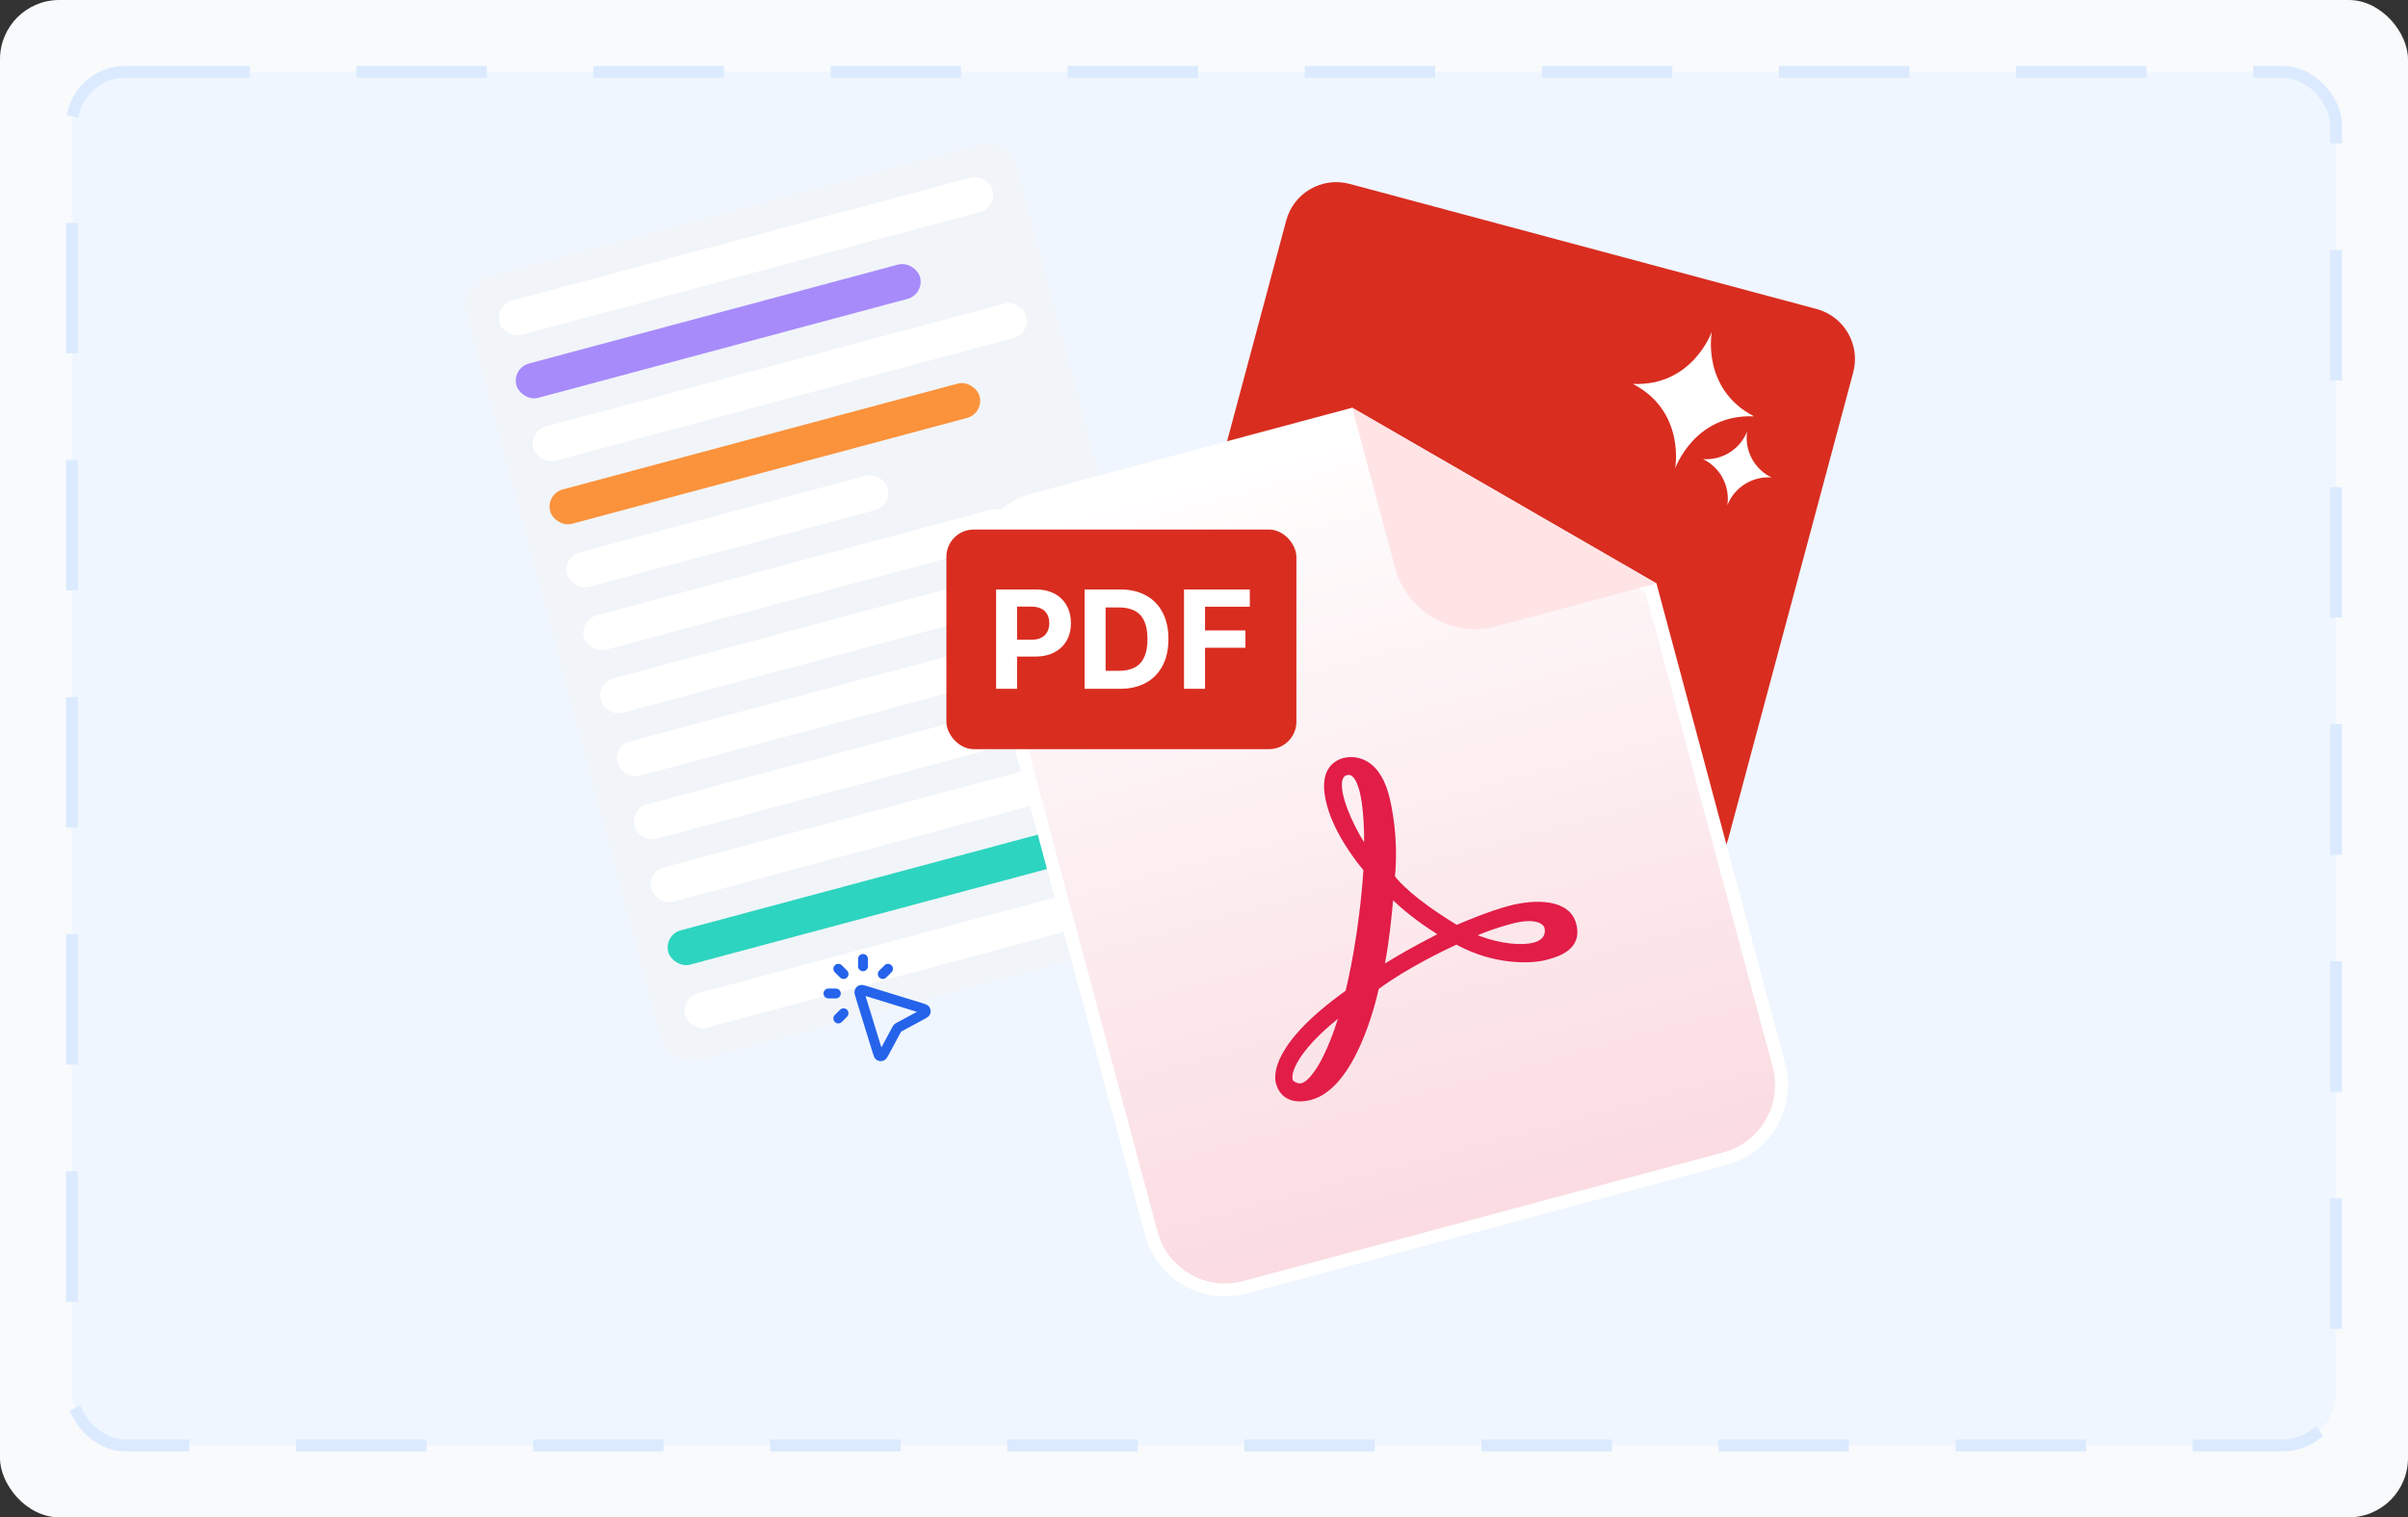 <svg width="584" height="368" viewBox="0 0 584 368" fill="none" xmlns="http://www.w3.org/2000/svg">
    <rect x="0" y="0" width="584" height="368" fill="#333333" stroke="none"/>
    <rect width="584" height="368" rx="14.375" fill="#F8FAFC"/>
    <rect x="17.438" y="17.438" width="549.125" height="333.125" rx="12.938" fill="#EFF6FF" stroke="#DBEAFE" stroke-width="2.875" stroke-linecap="square" stroke-dasharray="28.75 28.75"/>
    <path d="M440.566 74.944L327.326 44.602C320.625 42.806 313.738 46.783 311.942 53.483L281.6 166.724C279.804 173.425 283.781 180.312 290.482 182.108L403.722 212.45C410.423 214.246 417.31 210.269 419.106 203.568L449.448 90.328C451.244 83.627 447.267 76.74 440.566 74.944Z" fill="#D92D20"/>
    <g clip-path="url(#clip0_1733_19471)">
        <path d="M396.024 93.111C408.879 99.811 406.258 113.641 406.258 113.641C406.258 113.641 410.903 100.354 425.386 100.978C412.531 94.278 415.152 80.449 415.152 80.449C415.152 80.449 410.506 93.736 396.024 93.111Z" fill="white"/>
        <path d="M413.029 111.35C415.071 112.342 416.744 113.958 417.805 115.965C418.867 117.971 419.262 120.264 418.933 122.51C419.771 120.4 421.259 118.612 423.182 117.406C425.104 116.199 427.361 115.635 429.625 115.797C427.583 114.805 425.911 113.189 424.849 111.182C423.788 109.176 423.393 106.883 423.722 104.637C422.884 106.747 421.395 108.535 419.473 109.742C417.55 110.949 415.294 111.512 413.029 111.35Z" fill="white"/>
    </g>
    <rect x="111.23" y="68.919" width="138.152" height="196.938" rx="7.188" transform="rotate(-15 111.23 68.919)" fill="#F1F5F9"/>
    <rect x="120.033" y="74.002" width="123.777" height="8.625" rx="4.312" transform="rotate(-15 120.033 74.002)" fill="white"/>
    <rect x="124.125" y="89.275" width="101.344" height="8.625" rx="4.312" transform="rotate(-15 124.125 89.275)" fill="#A78BFA"/>
    <rect x="128.219" y="104.549" width="123.777" height="8.625" rx="4.312" transform="rotate(-15 128.219 104.549)" fill="white"/>
    <rect x="132.311" y="119.823" width="107.812" height="8.625" rx="4.312" transform="rotate(-15 132.311 119.823)" fill="#FB923C"/>
    <rect x="136.404" y="135.097" width="80.5" height="8.625" rx="4.312" transform="rotate(-15 136.404 135.097)" fill="white"/>
    <rect x="140.496" y="150.37" width="107.812" height="8.625" rx="4.312" transform="rotate(-15 140.496 150.37)" fill="white"/>
    <rect x="144.588" y="165.644" width="123.777" height="8.625" rx="4.312" transform="rotate(-15 144.588 165.644)" fill="white"/>
    <rect x="148.682" y="180.918" width="123.777" height="8.625" rx="4.312" transform="rotate(-15 148.682 180.918)" fill="white"/>
    <rect x="152.773" y="196.191" width="123.777" height="8.625" rx="4.312" transform="rotate(-15 152.773 196.191)" fill="white"/>
    <rect x="156.867" y="211.465" width="101.344" height="8.625" rx="4.312" transform="rotate(-15 156.867 211.465)" fill="white"/>
    <rect x="160.959" y="226.739" width="123.777" height="8.625" rx="4.312" transform="rotate(-15 160.959 226.739)" fill="#2DD4BF"/>
    <rect x="165.051" y="242.012" width="123.777" height="8.625" rx="4.312" transform="rotate(-15 165.051 242.012)" fill="white"/>
    <path d="M237.622 143.88C234.974 134 240.837 123.845 250.717 121.198L327.707 100.569L400.392 142.534L431.42 258.333C434.068 268.212 428.205 278.367 418.325 281.014L301.899 312.211C292.019 314.858 281.864 308.995 279.217 299.115L237.622 143.88Z" fill="url(#paint0_linear_1733_19471)" stroke="white" stroke-width="3.139"/>
    <path d="M327.928 98.885L401.739 141.5L362.93 151.898C352.214 154.77 341.198 148.41 338.327 137.693L327.928 98.885Z" fill="#FFE4E6"/>
    <path d="M365.898 219.71C361.056 221.008 355.223 223.476 353.32 224.304C342.819 217.935 339.18 213.69 338.307 212.532C338.529 210.513 339.144 202.904 337.105 193.89C336.082 189.378 334.245 186.293 331.643 184.723C329.046 183.155 326.543 183.65 325.838 183.839C323.366 184.501 319.553 186.863 321.797 195.235C323.743 202.498 329.195 209.299 330.665 211.039C329.58 226.722 326.919 237.972 326.337 240.295C308.517 253.068 308.9 260.698 309.448 262.743C310.433 266.417 313.638 267.91 318.021 266.736C328.671 263.882 333.599 243.398 334.374 239.862C341.13 234.822 350.754 230.242 353.208 229.107C362.475 234.161 371.515 233.75 375.061 232.8C377.728 232.085 383.975 230.411 382.254 223.988C380.656 218.024 372.445 217.956 365.898 219.71ZM366.514 224.064C372.267 222.523 374.297 224.018 374.566 225.024C374.735 225.655 375.048 227.779 371.964 228.605C369.199 229.346 363.997 229.027 358.371 226.818C360.261 226.036 363.085 224.983 366.514 224.064ZM326.631 188.007C327.156 187.867 327.546 187.943 327.937 188.261C330.206 190.114 330.882 197.972 330.831 204.278C327.915 199.664 324.67 192.256 325.597 189.096C325.778 188.479 326.087 188.153 326.631 188.007ZM335.877 233.687C336.832 228.922 337.523 222.164 337.865 218.356C341.551 221.933 346.033 224.97 348.586 226.583C342.772 229.534 338.457 232.081 335.877 233.687ZM313.736 262.196C313.555 262.07 313.443 261.732 313.436 261.293C313.421 260.371 313.932 255.649 324.481 247.077C323.489 250.24 321.841 254.821 319.667 258.496C318.112 260.994 316.761 262.411 315.649 262.709C315.252 262.816 314.675 262.854 313.736 262.196Z" fill="#E11D48"/>
    <rect x="229.521" y="128.432" width="84.886" height="53.257" rx="6.629" fill="#D92D20"/>
    <path d="M241.58 167.06V142.956H251.09C252.918 142.956 254.476 143.305 255.763 144.004C257.049 144.694 258.03 145.655 258.705 146.887C259.388 148.111 259.729 149.524 259.729 151.124C259.729 152.725 259.384 154.137 258.693 155.361C258.003 156.585 257.002 157.539 255.692 158.221C254.389 158.904 252.812 159.245 250.961 159.245H244.899V155.161H250.137C251.117 155.161 251.926 154.993 252.561 154.655C253.205 154.31 253.683 153.835 253.997 153.231C254.319 152.619 254.48 151.917 254.48 151.124C254.48 150.324 254.319 149.626 253.997 149.029C253.683 148.425 253.205 147.958 252.561 147.629C251.918 147.291 251.102 147.123 250.113 147.123H246.676V167.06H241.58ZM271.584 167.06H263.039V142.956H271.654C274.079 142.956 276.166 143.439 277.916 144.404C279.666 145.361 281.011 146.738 281.953 148.535C282.902 150.332 283.377 152.482 283.377 154.985C283.377 157.496 282.902 159.653 281.953 161.458C281.011 163.263 279.658 164.648 277.892 165.613C276.135 166.578 274.032 167.06 271.584 167.06ZM268.135 162.694H271.372C272.878 162.694 274.146 162.427 275.174 161.893C276.209 161.352 276.986 160.516 277.504 159.387C278.03 158.249 278.292 156.782 278.292 154.985C278.292 153.204 278.03 151.748 277.504 150.618C276.986 149.488 276.213 148.657 275.185 148.123C274.157 147.589 272.89 147.323 271.384 147.323H268.135V162.694ZM287.152 167.06V142.956H303.112V147.158H292.248V152.901H302.052V157.103H292.248V167.06H287.152Z" fill="white"/>
    <path d="M209.301 234.361V232.564M204.582 236.231L203.312 234.96M204.582 245.741L203.312 247.012M214.093 236.231L215.364 234.96M202.713 240.95H200.916M217.525 249.562L214.54 255.106C214.199 255.739 214.028 256.055 213.823 256.136C213.645 256.205 213.444 256.185 213.283 256.083C213.098 255.964 212.992 255.621 212.78 254.933L208.637 241.483C208.464 240.922 208.377 240.641 208.447 240.451C208.508 240.286 208.638 240.156 208.803 240.095C208.993 240.026 209.273 240.112 209.835 240.285L223.285 244.428C223.972 244.64 224.316 244.746 224.434 244.932C224.537 245.093 224.557 245.293 224.487 245.471C224.407 245.676 224.09 245.847 223.457 246.188L217.914 249.173C217.82 249.223 217.773 249.249 217.732 249.281C217.695 249.31 217.662 249.343 217.633 249.38C217.601 249.421 217.575 249.468 217.525 249.562Z" stroke="#2563EB" stroke-width="2.396" stroke-linecap="round" stroke-linejoin="round"/>
    <defs>
        <linearGradient id="paint0_linear_1733_19471" x1="308.524" y1="104.084" x2="360.518" y2="298.128" gradientUnits="userSpaceOnUse">
            <stop stop-color="white"/>
            <stop offset="1" stop-color="#FADBE1"/>
        </linearGradient>
        <clipPath id="clip0_1733_19471">
            <rect width="42.292" height="42.292" fill="white" transform="translate(398.898 74.725) rotate(15)"/>
        </clipPath>
    </defs>
</svg>
